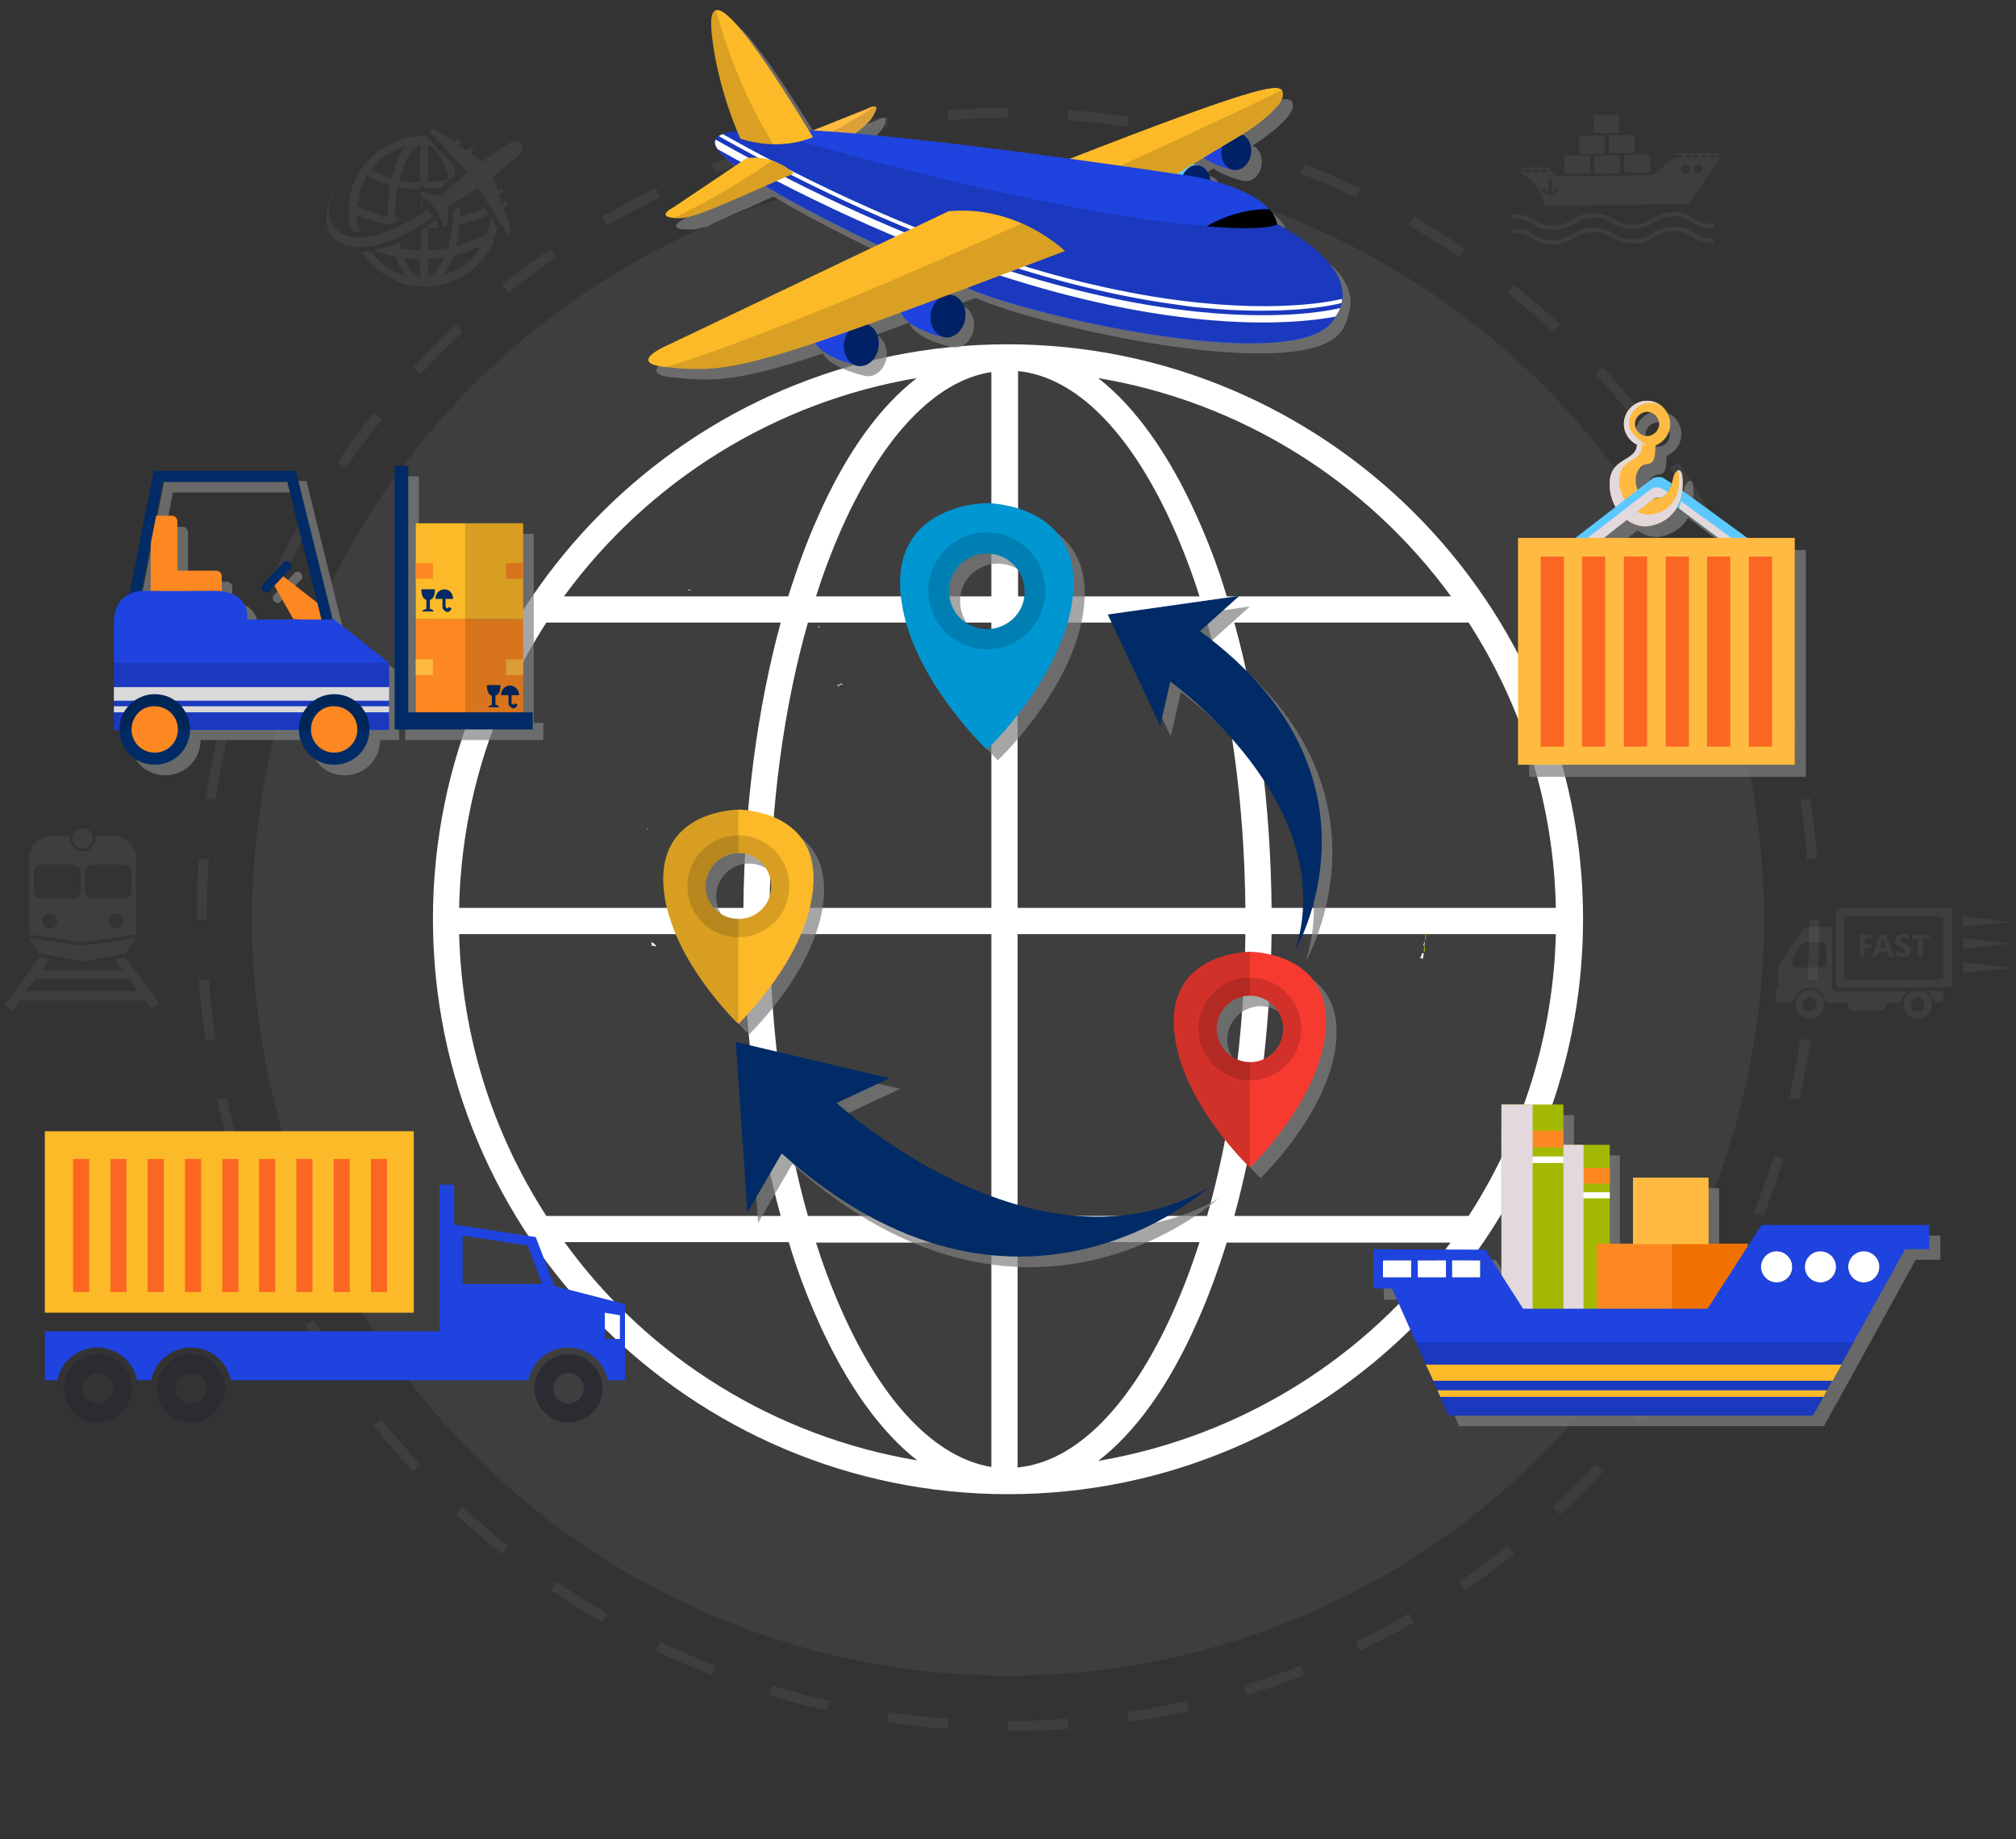 <?xml version="1.0" encoding="utf-8"?>
<!-- Generator: Adobe Illustrator 23.0.6, SVG Export Plug-In . SVG Version: 6.00 Build 0)  -->
<svg version="1.1" id="Layer_1" xmlns="http://www.w3.org/2000/svg" xmlns:xlink="http://www.w3.org/1999/xlink" x="0px" y="0px"
	 viewBox="0 0 400 364.8" style="enable-background:new 0 0 400 364.8;" xml:space="preserve">
<rect x="0" y="0" width="400" height="364.8" fill="#333333" stroke="none"/>
<style type="text/css">
	.st0{opacity:0.15;enable-background:new    ;}
	.st1{fill:none;stroke:#7F7F7F;stroke-width:2;stroke-miterlimit:10;stroke-dasharray:11.968,11.968;}
	.st2{opacity:0.15;fill:#7F7F7F;enable-background:new    ;}
	.st3{fill:#7F7F7F;}
	.st4{fill:#FFFFFF;}
	.st5{opacity:0.7;fill:#808080;}
	.st6{fill:#A3B901;}
	.st7{fill:#FD8821;}
	.st8{fill:#E3D8DB;}
	.st9{fill:#F07000;}
	.st10{fill:#FFBA42;}
	.st11{fill:#1E43DF;}
	.st12{opacity:0.15;}
	.st13{fill:#FDBA28;}
	.st14{fill:#5BC9FF;}
	.st15{fill:#FB6722;}
	.st16{fill:#002166;}
	.st17{opacity:0.14;}
	.st18{fill:#2B2C31;stroke:#2B2C31;stroke-width:0.521;stroke-linecap:round;stroke-linejoin:round;}
	.st19{opacity:0.7;}
	.st20{fill:#808080;}
	.st21{fill:#002B66;}
	.st22{fill:#0096D1;}
	.st23{fill:#F73A30;}
</style>
<g class="st0">
	<circle class="st1" cx="200" cy="182.4" r="160"/>
</g>
<circle class="st2" cx="200" cy="182.4" r="150"/>
<g>
	<g>
		<g id="train_2_" class="st0">
			<path class="st3" d="M14.4,166.3c0-1.1,0.9-2,2-2c1.1,0,2,0.9,2,2c0,1.1-0.9,2-2,2C15.3,168.3,14.4,167.4,14.4,166.3z"/>
			<path class="st3" d="M0.9,199.4l1.5,1.1l1.5-2h25l1.2,1.7l1.5-1.1l-6.7-9.1l-2.1,0.3l1.6,2.2H8.3l1.6-2.2l-2.1-0.3L0.9,199.4z
				 M5.2,196.6l1.7-2.4h18.8l1.7,2.4H5.2z"/>
			<path class="st3" d="M5.8,170.3v6.7v5v3.4l10.6,1.5l10.6-1.5V182v-5v-6.7c0-2.5-2-4.5-4.5-4.5h-3.6c0,0.2,0.1,0.3,0.1,0.5
				c0,1.4-1.2,2.6-2.6,2.6c-1.4,0-2.6-1.2-2.6-2.6c0-0.2,0-0.4,0.1-0.5h-3.6C7.8,165.8,5.8,167.8,5.8,170.3z M21.5,182.7
				c0-0.8,0.7-1.5,1.5-1.5c0.8,0,1.5,0.7,1.5,1.5c0,0.8-0.7,1.5-1.5,1.5C22.2,184.2,21.5,183.5,21.5,182.7z M16.8,173.1
				c0-0.9,0.7-1.6,1.6-1.6h6.1c0.9,0,1.6,0.7,1.6,1.6v3.6c0,0.9-0.7,1.6-1.6,1.6h-6.1c-0.9,0-1.6-0.7-1.6-1.6V173.1z M8.4,182.7
				c0-0.8,0.7-1.5,1.5-1.5c0.8,0,1.5,0.7,1.5,1.5c0,0.8-0.7,1.5-1.5,1.5C9,184.2,8.4,183.5,8.4,182.7z M6.7,173.1
				c0-0.9,0.7-1.6,1.6-1.6h6.1c0.9,0,1.6,0.7,1.6,1.6v3.6c0,0.9-0.7,1.6-1.6,1.6H8.3c-0.9,0-1.6-0.7-1.6-1.6V173.1z"/>
			<polygon class="st3" points="7.9,189.1 16.4,190.7 24.9,189.1 27,186.1 16.4,187.6 5.8,186.1 			"/>
		</g>
		<g class="st0">
			<path class="st3" d="M339.8,44.4c-1.9,0-2.8-0.5-3.7-1.1c-1-0.6-2.1-1.2-4.2-1.2c-2.1,0-3.1,0.7-4.2,1.3c-1,0.6-1.9,1.1-3.7,1.2
				c-1.9,0-2.8-0.5-3.7-1.1c-1-0.6-2.1-1.2-4.2-1.2c-2.1,0-3.1,0.7-4.2,1.3c-1,0.6-1.9,1.1-3.7,1.2c-1.9,0-2.8-0.5-3.7-1.1
				c-1-0.6-2.1-1.2-4.2-1.2l-0.2,0l0,0.8l0.2,0c1.9,0,2.8,0.5,3.7,1.1c1,0.6,2.1,1.2,4.2,1.2c2.1,0,3.1-0.7,4.2-1.3
				c1-0.6,1.9-1.1,3.7-1.2c1.9,0,2.8,0.5,3.7,1.1c1,0.6,2.1,1.2,4.2,1.2c2.1,0,3.1-0.7,4.2-1.3c1-0.6,1.9-1.1,3.7-1.2
				c1.9,0,2.8,0.5,3.7,1.1c1,0.6,2.1,1.2,4.2,1.2l0.2,0l0-0.8L339.8,44.4z"/>
			<path class="st3" d="M339.8,47.3c-1.9,0-2.8-0.5-3.7-1.1c-1-0.6-2.1-1.2-4.2-1.2c-2.1,0-3.1,0.7-4.2,1.3c-1,0.6-1.9,1.1-3.7,1.2
				c-1.9,0-2.8-0.5-3.7-1.1c-1-0.6-2.1-1.2-4.2-1.2c-2.1,0-3.1,0.7-4.2,1.3c-1,0.6-1.9,1.1-3.7,1.2c-1.9,0-2.8-0.5-3.7-1.1
				c-1-0.6-2.1-1.2-4.2-1.2l-0.2,0l0,0.8l0.2,0c1.9,0,2.8,0.5,3.7,1.1c1,0.6,2.1,1.2,4.2,1.2c2.1,0,3.1-0.7,4.2-1.3
				c1-0.6,1.9-1.1,3.7-1.2c1.9,0,2.8,0.5,3.7,1.1c1,0.6,2.1,1.2,4.2,1.2c2.1,0,3.1-0.7,4.2-1.3c1-0.6,1.9-1.1,3.7-1.2
				c1.9,0,2.8,0.5,3.7,1.1c1,0.6,2.1,1.2,4.2,1.2l0.2,0l0-0.8L339.8,47.3z"/>
			<g>
				<path class="st3" d="M315.5,34c0,0.2-0.1,0.4-0.3,0.4l-4.5,0c-0.2,0-0.3-0.2-0.3-0.4l0-2.8c0-0.2,0.1-0.4,0.3-0.4l4.5,0
					c0.2,0,0.3,0.2,0.3,0.4L315.5,34z"/>
				<path class="st3" d="M321.3,26c0,0.2-0.1,0.4-0.3,0.4l-4.5,0c-0.2,0-0.3-0.2-0.3-0.4l0-2.8c0-0.2,0.1-0.4,0.3-0.4l4.5,0
					c0.2,0,0.3,0.2,0.3,0.4L321.3,26z"/>
				<path class="st3" d="M321.4,34c0,0.2-0.1,0.4-0.3,0.4l-4.5,0c-0.2,0-0.3-0.2-0.3-0.4l0-2.8c0-0.2,0.1-0.4,0.3-0.4l4.5,0
					c0.2,0,0.3,0.2,0.3,0.4L321.4,34z"/>
				<path class="st3" d="M327.4,33.9c0,0.2-0.1,0.4-0.3,0.4l-4.5,0c-0.2,0-0.3-0.2-0.3-0.4l0-2.8c0-0.2,0.1-0.4,0.3-0.4l4.5,0
					c0.2,0,0.3,0.2,0.3,0.4L327.4,33.9z"/>
				<g>
					<path class="st3" d="M318.4,30.1c0,0.2-0.1,0.4-0.3,0.4l-4.5,0c-0.2,0-0.3-0.2-0.3-0.4l0-2.8c0-0.2,0.1-0.4,0.3-0.4l4.5,0
						c0.2,0,0.3,0.2,0.3,0.4L318.4,30.1z"/>
					<path class="st3" d="M324.3,30c0,0.2-0.1,0.4-0.3,0.4l-4.5,0c-0.2,0-0.3-0.2-0.3-0.4l0-2.8c0-0.2,0.1-0.4,0.3-0.4l4.5,0
						c0.2,0,0.3,0.2,0.3,0.4L324.3,30z"/>
				</g>
				<path class="st3" d="M340.9,31.3l0-0.5l0-0.4l-0.4,0l-1.2,0l-0.4,0l-1.2,0l-0.4,0l-1.2,0l-0.4,0l-1.2,0l-0.4,0l-1.2,0l-0.4,0
					l0,0.4l0,0.5c-0.2,0-0.3,0-0.4,0l-3.9,3.2c-0.2,0.2-0.6,0.3-0.9,0.3L309.6,35c-0.3,0-0.7-0.1-0.9-0.3l-0.3-0.3
					c-0.2-0.2-0.6-0.3-0.9-0.3h0l0-0.5l0-0.4l-0.4,0l-1.3,0l-0.4,0l-1.3,0l-0.4,0l-1.3,0l-0.4,0l0,0.4l0,0.5c-0.3,0-0.4,0.2-0.2,0.4
					c0,0,1.7,0.6,3,2.4c1.4,1.8,1.4,3.9,1.7,3.9l28-0.3c0.3,0,0.6-0.2,0.8-0.4l5.8-8.3c0.2-0.2,0.3-0.5,0.3-0.5
					C341.2,31.3,341.1,31.3,340.9,31.3z M303.6,34.1l-1.3,0l0-0.5l1.3,0L303.6,34.1z M305.4,34.1l-1.3,0l0-0.5l1.3,0L305.4,34.1z
					 M305.8,33.6l1.3,0l0,0.5l-1.3,0L305.8,33.6z M308.9,37.9c-0.2,0.5-0.7,0.9-1.3,0.9c-0.6,0-1.2-0.3-1.4-0.8l-0.3,0.1l0.3-0.8
					l0.8,0.4l-0.4,0.1c0.1,0.2,0.4,0.4,0.7,0.5l0-1.9c-0.1-0.1-0.2-0.2-0.2-0.4c0-0.3,0.2-0.5,0.5-0.5c0.2,0,0.5,0.2,0.5,0.4
					c0,0.2-0.1,0.3-0.2,0.4l0,1.9c0.3-0.1,0.6-0.3,0.6-0.5l-0.3-0.1l0.8-0.4l0.3,0.9L308.9,37.9z M340.5,30.8l0,0.5
					c-0.2,0-0.7,0-1.2,0l0-0.5L340.5,30.8z M338.8,30.8l0,0.5c-0.4,0-0.8,0-1.2,0l0-0.5L338.8,30.8z M337.1,30.8l0,0.5
					c-0.4,0-0.8,0-1.2,0l0-0.5L337.1,30.8z M335.5,30.8l0,0.5c-0.4,0-0.8,0-1.2,0l0-0.5L335.5,30.8z M332.5,30.8l1.2,0l0,0.5
					c-0.5,0-0.9,0-1.2,0L332.5,30.8z M334.4,34.4c-0.5,0-0.9-0.4-0.9-0.9c0-0.5,0.4-0.9,0.9-0.9c0.5,0,0.9,0.4,0.9,0.9
					C335.3,34,334.9,34.4,334.4,34.4z M336.9,34.4c-0.5,0-0.9-0.4-0.9-0.9c0-0.5,0.4-0.9,0.9-0.9c0.5,0,0.9,0.4,0.9,0.9
					C337.8,33.9,337.4,34.3,336.9,34.4z"/>
			</g>
		</g>
		<g class="st0">
			<path class="st3" d="M100.8,46.6l-1.9-3l-0.6-1l-3.5-5.4c-1.2,0.9-2.3,1.7-3.6,2.4c0,0,0,0,0,0c-0.5,0.3-1,0.6-1.5,1v0
				c-0.3,0.2-0.5,0.3-0.8,0.5c0,0.9,0,1.9-0.1,2.8c0,0.3,0,0.5-0.1,0.8l-0.6,0.4l-0.1-0.3l-0.3-0.7l-1.1-2.3c-0.3-0.4-0.6-0.9-1-1.3
				c-0.8-0.7-1.7-1.3-2.4-2l0.6-0.4c0.2,0,0.4,0,0.6,0.1c0,0,0.1,0,0.1,0c0.2,0,0.3,0.1,0.5,0.1c0.8,0.2,1.6,0.4,2.4,0.6
				c0.7-0.6,1.4-1.3,2.1-1.9c0,0,0,0,0,0c0.4-0.4,0.8-0.7,1.3-1.1c0,0,0,0,0,0c0.6-0.6,1.3-1.1,1.9-1.6c-0.8-1.1-1.8-2.1-2.7-3.1
				c-0.9-1-1.5-1.6-1.9-2.1h0c-0.4-0.5-0.8-0.9-1.4-1.5c-0.4-0.4-0.8-0.9-1.4-1.5l0.7-0.6c1.4,0.8,2.7,1.7,4.1,2.7l0,0l0,0h0
				l0.5-0.4c0.1-0.1,0.2-0.1,0.3-0.1c0.1,0,0.3,0.1,0.4,0.2c0.2,0.2,0.1,0.5-0.1,0.6l-0.3,0.2l1.6,1.1l0.3-0.2l0.3-0.2
				c0.1-0.1,0.2-0.1,0.3-0.1c0.1,0,0.3,0.1,0.4,0.2c0.2,0.2,0.1,0.5-0.1,0.6l-0.3,0.3c1.3,0.9,1,0.7,1.7,1.2c0,0,0.1,0.1,0.1,0.1
				c0.1,0.1,0.3,0.2,0.5,0.4c0.7-0.6,5.4-4,6.4-4.1c0,0,0.1,0,0.1,0c0.4,0,0.9,0.1,1.2,0.5c0.3,0.4,0.3,0.9,0.1,1.4
				c-0.2,0.6-0.9,1.1-1.3,1.5c-1.4,1.3-2.8,2.4-4.3,3.6c0.2,0.3,0,0,0.2,0.7c0.2,0.7,0.5,1.4,0.7,2.1l0.3-0.3
				c0.1-0.1,0.2-0.1,0.3-0.1c0.1,0,0.3,0.1,0.4,0.2c0.2,0.2,0.1,0.5-0.1,0.6L99,38.7l0.6,1.8l0.3-0.3c0.1-0.1,0.2-0.1,0.3-0.1
				c0.1,0,0.3,0.1,0.4,0.2c0.2,0.2,0.1,0.5-0.1,0.6l-0.6,0.4c0.5,1.5,1.1,3.1,1.5,4.6L100.8,46.6z"/>
			<path class="st3" d="M98,47.5l-0.1-0.1c0.4-0.7,0.6-1.4,0.8-2.2l-1.3-2c-0.1,1-0.3,2-0.7,3l-0.1,0.1c-1.7,1-3.6,1.7-5.5,2.3
				l-0.3,0.1l-0.3,0.1c0.6-2.9,0.4-1.4,0.7-4.3c0.6-0.1,1.3-0.3,1.9-0.5c1.3-0.4,2.5-0.8,3.7-1.3l0.2-0.1l-0.8-1.3
				c-1.1,0.5-2.3,0.8-3.5,1.2l-1.4,0.4l0,0c0-0.6,0-1.3,0-1.9c-0.5,0.3-0.9,0.6-1.4,0.9l0,0c0,1-0.1,2-0.1,3.1l0,0.5l-0.2,0.1
				c-0.1,0.8-0.1,0.7-0.4,2.4c-0.2,0.9-0.1,0.7-0.3,1.2l-0.5,0.1l-2.7,0.3l-0.7,0v-4.4l0.4,0c0.9-0.1,1.3-0.1,1.7-0.2l-0.6-1.3
				c-1,0.7-2,1.4-3,2.1v3.8c-1.3,0.1-2.6-0.1-3.9-0.3c-0.2-0.4-0.3-0.9-0.3-1.3c-0.5,0.2-1,0.4-1.5,0.6l0.1,0.3l0,0.1
				c-0.2-0.1-0.5-0.1-0.7-0.2c-1,0.4-2,0.6-3,0.8c1.4,0.6,2.8,1.1,4.3,1.3c0.4,1.1,0.1,0.4,0.8,1.9l1.1,1.7l0.2,0.2
				c-1.7-0.4-3.5-1.4-4.8-2.5c-0.7-0.5-1.3-1.2-1.8-1.8c-0.2-0.2-0.3-0.4-0.4-0.6c-0.6,0.1-1.2,0.1-1.8,0.2c1.9,2.9,4.7,5.1,8.1,6.2
				c0.9,0.3,1.9,0.4,2.9,0.6l1.5,0.1c5.7-0.2,10.2-2.9,13.1-7.8c0.3-0.4,0.4-0.9,0.6-1.4L98,47.5z M83.4,55.1
				c-1.3-0.5-2.1-1.7-2.8-2.9c-0.2-0.3-0.3-0.6-0.4-1l1.4,0.2l1.8,0V55.1z M88.2,51c-0.3,0.6-0.5,1.2-0.9,1.7
				c-0.2,0.3-0.4,0.6-0.6,0.9c-0.3,0.4-0.7,0.7-1,1l-0.8,0.4v-3.7l0.3,0C86.2,51.3,87.2,51.2,88.2,51z M95.5,48.8
				c-1.1,1.6-1.2,2.1-2.9,3.4c-0.7,0.5-1.4,1-2.1,1.4l-2.4,1l-0.3,0.1c1.1-1.1,1.6-2.6,2.1-4C91.9,50.3,93.7,49.6,95.5,48.8z"/>
			<path class="st3" d="M85.5,28l-0.9-1c-0.2,0-0.3,0-0.5,0c-0.4,0-0.3,0-0.5,0c-6.3,0.2-11.9,4.4-13.8,10.4
				c-0.9,2.9-0.8,5.5-0.1,8.4C70.2,46,70.7,46,71,46c0.1,0,0.3,0,0.4,0c-0.5-1.1-0.6-2.3-0.6-3.5c1.9,1.1,4.1,1.6,6.2,2.1
				c0,0,0,0,0,0c0.8-0.3,1.7-0.7,2.6-1.2c-0.4,0-0.7-0.1-1.1-0.1c-0.1-1.7-0.1-1.6,0-3.3c0-0.5,0.1-1.1,0.2-1.6
				c0.1-0.4,0.1-0.9,0.2-1.3l0.1,0c1,0.2,2.1,0.3,3.1,0.4l0.7,0l0.3-0.3l0.3-0.2l0.4,0c0.7,0.1,1.4,0.2,2.1,0.4
				c0.5-0.1,1.1-0.1,1.6-0.2c1-0.9,2-1.8,2.9-2.6c-0.2-0.9-0.3-1.1-0.6-2c-0.1-0.1-0.2-0.2-0.3-0.3c-0.2-0.2-0.3-0.4-0.5-0.5
				C87.2,29.9,86.8,29.5,85.5,28z M77.3,36.7l0.1,0c-0.2,1.2-0.1,0.5-0.3,2.1L77,41.7l0,1.4c-1.4-0.3-2.8-0.7-4.1-1.3
				c-0.7-0.3-1.3-0.7-2-1l0-0.2c0.6-2.7,0.3-2.5,1.5-5c0.1-0.3,0.4-0.5,0.5-0.8C74.2,35.7,75.8,36.2,77.3,36.7z M80.4,29.1
				c-1.2,1.6-0.6,0.6-1.7,3L78,34.3l-0.3,1.1c-1.5-0.4-2.7-0.9-4-1.8l0.1-0.2c0.6-0.6,1.2-1.3,1.8-1.8
				C76.9,30.6,78.8,29.4,80.4,29.1z M83.4,36.2l-1.2,0c-0.9,0-1.9-0.2-2.8-0.4l-0.1,0l0-0.2c0.5-2.1,1.5-5,3.3-6.4l0.5-0.3l0.3-0.1
				V36.2z M84.9,28.7c0.3,0.1,0.6,0.3,0.8,0.4c1.8,1.3,2.8,4.3,3.3,6.4l0,0.1l-1,0.2l-3.1,0.3V28.7z"/>
			<path class="st3" d="M83.8,40.5c0.1,0.1,0.2,0.2,0.3,0.2c-0.2,0.2-0.5,0.3-0.7,0.5v-1.1C83.5,40.3,83.7,40.4,83.8,40.5z"/>
			<path class="st3" d="M66.4,45.2c0.9,1.1,2.2,1.6,3.8,1.8c0.1,0,0.2,0,0.3,0c0.2,0,0.4,0,0.6,0c0.2,0,0.5,0,0.7,0
				c0.1,0,0.2,0,0.3,0c0.2,0,0.3,0,0.5,0c1.5-0.2,3.1-0.6,4.8-1.3c0.1,0,0.3-0.1,0.4-0.2c0.5-0.2,0.9-0.4,1.4-0.6
				c0.3-0.1,0.5-0.3,0.8-0.4c0.2-0.1,0.5-0.2,0.7-0.4c0.2-0.1,0.4-0.2,0.6-0.3c1.2-0.7,2.5-1.5,3.7-2.4c0.2,0.5,0.6,1,1,1.4
				c-0.3,0.3-0.7,0.5-1,0.8v0c-0.3,0.2-0.6,0.4-0.9,0.6c0,0-0.1,0.1-0.1,0.1c-0.5,0.3-1,0.7-1.5,1c0,0,0,0,0,0
				c-1.1,0.7-2.3,1.3-3.4,1.8c0,0,0,0,0,0c-0.2,0.1-0.4,0.2-0.7,0.3c-0.1,0-0.2,0.1-0.3,0.1c-0.2,0.1-0.3,0.1-0.5,0.2c0,0,0,0,0,0
				c-0.7,0.3-1.5,0.5-2.2,0.7c-0.2,0.1-0.4,0.1-0.6,0.2c-0.1,0-0.2,0-0.3,0.1c-0.2,0-0.4,0.1-0.7,0.1c-0.1,0-0.1,0-0.2,0
				c-0.2,0-0.4,0.1-0.6,0.1c-0.1,0-0.1,0-0.2,0c-0.2,0-0.5,0-0.7,0.1c-0.1,0-0.1,0-0.2,0c-0.2,0-0.5,0-0.7,0c-0.1,0-0.2,0-0.2,0
				c-2.2,0-3.9-0.7-5.1-2.1c-2-2.5-1.3-6.7,1.4-11.1C65.1,39.6,64.6,43.1,66.4,45.2z"/>
		</g>
		<g class="st0">
			<path class="st3" d="M382.8,196.5h2.1c0.4,0,0.7,0.3,0.7,0.7l0,0.9c0,0.4-0.3,0.7-0.7,0.7h-0.5c-0.4,0-0.8-0.3-0.9-0.7
				c-0.2-0.5-0.5-0.9-0.8-1.2C382.4,196.6,382.4,196.5,382.8,196.5z"/>
			<path class="st3" d="M380.5,196.5c-1.5,0-2.8,1.2-2.8,2.8c0,1.5,1.2,2.8,2.8,2.8c1.5,0,2.8-1.2,2.8-2.8
				C383.3,197.7,382.1,196.5,380.5,196.5z M380.5,200.7c-0.8,0-1.4-0.6-1.4-1.4c0-0.8,0.6-1.4,1.4-1.4c0.8,0,1.4,0.6,1.4,1.4
				C381.9,200,381.3,200.7,380.5,200.7z"/>
			<path class="st3" d="M359.1,202c1.5,0,2.8-1.2,2.8-2.8c0-1.5-1.2-2.8-2.8-2.8c-1.5,0-2.8,1.2-2.8,2.8
				C356.3,200.8,357.5,202,359.1,202z M359.1,200.7c-0.8,0-1.4-0.6-1.4-1.4c0-0.8,0.6-1.4,1.4-1.4c0.8,0,1.4,0.6,1.4,1.4
				C360.5,200,359.8,200.7,359.1,200.7z"/>
			<path class="st3" d="M363,183.8h-3.5c-0.4,0-1,0-1.2,0.2c-0.1,0.1-0.3,0.2-0.4,0.3c-1.5,1.7-3.8,5.5-4.7,7
				c-0.2,0.4-0.4,1-0.4,1.4v2.8c0,0.4-0.3,0.8-0.4,1c-0.1,0.1-0.1,0.3-0.1,0.5v1.1c0,0.4,0.2,0.8,0.5,0.8h2.2c0.4,0,0.8-0.3,0.9-0.7
				c0.4-1,1.2-1.8,2.3-2.1c0.3-0.1,0.5-0.1,0.8-0.1c1.5,0,2.8,0.9,3.2,2.4c0,0.1,0,0.2,0.1,0.3c0,0.1,0.4,0.3,0.8,0.3h3
				c0.4,0,0.7,0.3,0.7,0.7c0,0.4,0.3,0.7,0.7,0.7h5.9c0.4,0,0.7-0.3,0.7-0.7c0-0.4,0.3-0.7,0.7-0.7h1.6c0.4,0,0.8-0.3,0.9-0.7
				c0.2-0.5,0.5-0.9,0.8-1.2c0.3-0.3,0.3-0.4-0.1-0.4h-13.8c-0.4,0-0.7-0.3-0.7-0.7l0-11.2C363.8,184.1,363.4,183.8,363,183.8z
				 M362.4,187.7l0,3.5c0,0.4-0.3,0.7-0.7,0.7h-5.4c-0.4,0-0.7-0.3-0.7-0.7l0-0.1c0-0.4,0.2-1,0.4-1.4l1.3-2.2
				c0.2-0.3,0.7-0.6,1.1-0.6h3.3C362.1,187,362.4,187.3,362.4,187.7z"/>
			<path class="st3" d="M387.3,195.2l0-14.4c0-0.4-0.3-0.7-0.7-0.7H365c-0.4,0-0.7,0.3-0.7,0.7l0,14.4c0,0.4,0.3,0.7,0.7,0.7h21.6
				C386.9,196,387.3,195.6,387.3,195.2z M384.9,194.3h-18.3c-0.4,0-0.7-0.3-0.7-0.7l0-11.1c0-0.4,0.3-0.7,0.7-0.7h18.3
				c0.4,0,0.7,0.3,0.7,0.7v11.1C385.7,194,385.4,194.3,384.9,194.3z"/>
			<polygon class="st3" points="389.5,193 399.1,192 389.5,190.9 			"/>
			<polygon class="st3" points="389.5,188.2 399.1,187.2 389.5,186.1 			"/>
			<polygon class="st3" points="389.5,183.8 399.1,182.9 389.5,181.8 			"/>
			<polygon class="st3" points="370,188.1 371.4,188.1 371.4,187.3 370,187.3 370,186.2 371.5,186.2 371.5,185.4 369,185.4 
				369,189.8 369.9,189.8 			"/>
			<path class="st3" d="M372.5,189.8l0.3-1h1.6l0.3,1h1.1l-1.5-4.4H373l-1.6,4.4H372.5z M373.5,186.6c0-0.1,0.1-0.3,0.1-0.4h0
				c0,0.2,0,0.3,0.1,0.4l0.5,1.5H373L373.5,186.6z"/>
			<path class="st3" d="M377.3,189.9c0.2,0,0.5,0,0.7-0.1c0.2,0,0.4-0.1,0.6-0.2c0.2-0.1,0.3-0.2,0.4-0.4c0.1-0.2,0.1-0.4,0.1-0.6
				c0-0.2,0-0.3-0.1-0.5c-0.1-0.1-0.1-0.3-0.2-0.4c-0.1-0.1-0.2-0.2-0.4-0.3c-0.1-0.1-0.3-0.2-0.5-0.2c-0.1-0.1-0.2-0.1-0.3-0.2
				c-0.1,0-0.2-0.1-0.3-0.2c-0.1-0.1-0.1-0.1-0.2-0.2c0-0.1-0.1-0.1-0.1-0.2c0-0.1,0-0.1,0.1-0.2c0-0.1,0.1-0.1,0.1-0.1
				c0.1,0,0.1-0.1,0.2-0.1c0.1,0,0.2,0,0.3,0c0.1,0,0.2,0,0.3,0c0.1,0,0.2,0,0.3,0.1c0.1,0,0.2,0.1,0.3,0.1c0.1,0,0.2,0.1,0.2,0.1
				l0-0.9c-0.1-0.1-0.3-0.1-0.5-0.1c-0.2,0-0.4,0-0.6,0c-0.2,0-0.5,0-0.7,0.1c-0.2,0-0.4,0.1-0.5,0.2c-0.2,0.1-0.3,0.2-0.4,0.4
				c-0.1,0.2-0.1,0.4-0.1,0.6c0,0.3,0.1,0.5,0.2,0.7c0.2,0.2,0.4,0.4,0.8,0.5c0.1,0.1,0.3,0.1,0.4,0.2c0.1,0.1,0.2,0.1,0.3,0.2
				c0.1,0.1,0.1,0.1,0.2,0.2c0,0.1,0.1,0.1,0.1,0.2c0,0.1,0,0.1,0,0.2c0,0.1-0.1,0.1-0.1,0.1c-0.1,0-0.1,0.1-0.2,0.1
				c-0.1,0-0.2,0-0.3,0c-0.2,0-0.4,0-0.6-0.1c-0.2-0.1-0.4-0.2-0.6-0.3l0,1c0.2,0.1,0.3,0.1,0.6,0.2
				C376.8,189.9,377,189.9,377.3,189.9z"/>
			<polygon class="st3" points="381.5,189.8 381.6,186.2 382.8,186.2 382.8,185.4 379.4,185.4 379.4,186.2 380.6,186.2 380.6,189.8 
							"/>
		</g>
		<path id="Path_91" class="st4" d="M85.9,182.3c0,62.9,51.2,114.1,114.1,114.1s114.1-51.2,114.1-114.1s-51.3-114-114.2-114
			S85.9,119.5,85.9,182.3z M291.4,241.2h-46.5c4.6-16.7,7.1-35.9,7.4-55.9h56.4C308.2,205.2,302.2,224.5,291.4,241.2z M161.9,118.3
			c1.5-4.7,3.2-9.2,5.2-13.7c8.2-18.3,18.6-29.1,29.6-30.8v44.5H161.9z M196.7,123.5v56.6h-44c0.2-20.4,2.8-39.8,7.6-56.6H196.7z
			 M201.9,73.6c11.5,1.1,22.4,12,30.9,31c2,4.5,3.7,9,5.2,13.7h-36V73.6H201.9z M239.5,123.5c4.8,16.8,7.4,36.2,7.6,56.6h-45.2
			v-56.6C201.9,123.5,239.5,123.5,239.5,123.5z M244.9,123.5h46.5c10.9,16.9,16.9,36.5,17.3,56.6h-56.4
			C252.1,159.8,249.6,140.4,244.9,123.5L244.9,123.5z M239.5,241.2h-37.6v-55.9h45.2C246.9,205.4,244.2,224.6,239.5,241.2
			L239.5,241.2z M238,246.4c-1.5,4.7-3.2,9.2-5.2,13.7c-8.5,19-19.4,29.9-30.9,31v-44.7H238z M196.7,291
			c-11-1.8-21.5-12.6-29.6-30.8c-2-4.5-3.7-9-5.2-13.7h34.8V291z M160.3,241.2c-4.7-16.6-7.3-35.8-7.6-55.9h44v55.9H160.3z
			 M154.9,241.2h-46.5c-10.8-16.7-16.8-36-17.3-55.9h56.4C147.8,205.3,150.3,224.5,154.9,241.2L154.9,241.2z M91.1,180.1
			c0.4-20.1,6.4-39.7,17.3-56.6h46.5c-4.6,16.9-7.2,36.3-7.4,56.6H91.1z M181.9,75c-7.4,5.7-14.1,15-19.6,27.5
			c-2.3,5.1-4.2,10.4-5.9,15.8h-44.5C128.7,95.3,153.9,79.7,181.9,75z M287.9,118.3h-44.5c-1.6-5.4-3.6-10.7-5.9-15.8
			C231.9,90,225.2,80.7,217.9,75C246,79.7,271.1,95.3,287.9,118.3L287.9,118.3z M217.9,289.8c7.4-5.7,14.1-15,19.6-27.5
			c2.3-5.1,4.2-10.4,5.9-15.8h44.4C271.1,269.5,246,285,217.9,289.8z M112,246.4h44.5c1.6,5.4,3.6,10.7,5.9,15.8
			c5.6,12.5,12.3,21.8,19.6,27.5C153.9,285,128.7,269.5,112,246.4z"/>
		<polygon class="st5" points="351.6,245.1 348.8,249.4 348.8,248.9 341.1,248.9 341.1,235.7 326.1,235.7 326.1,248.9 321.4,248.9 
			321.4,239.8 321.4,238.6 321.4,236.9 321.4,233.8 321.4,229.2 316.3,229.2 312.3,229.2 312.3,226.5 312.3,221.2 306.1,221.2 
			300,221.2 300,226.5 300,229.7 300,231.6 300,232.9 300,254.9 296.8,250 274.6,249.9 274.6,257.8 278.3,257.8 283,268.4 
			283,268.4 285,272.8 285,272.8 286.5,276 286.5,276 289.5,282.9 361.9,282.9 363.9,279.2 363.9,279.2 364.7,277.9 364.7,277.9 
			365.7,276 365.7,276 367.5,272.8 367.5,272.8 369.9,268.4 369.9,268.4 380.1,249.9 385,249.9 385,245.1 		"/>
		<g>
			<g>
				<g>
					<g>
						<rect x="309" y="227.1" class="st6" width="10.4" height="35"/>
					</g>
					<g>
						<rect x="309" y="231.7" class="st7" width="10.4" height="3.1"/>
					</g>
					<g>
						<rect x="309" y="236.5" class="st4" width="10.4" height="1.2"/>
					</g>
				</g>
				<g>
					<rect x="309" y="227.1" class="st8" width="5.2" height="37.4"/>
				</g>
			</g>
			<g>
				<g>
					<g>
						<rect x="297.9" y="219.1" class="st6" width="12.3" height="41.7"/>
					</g>
					<g>
						<rect x="297.9" y="224.3" class="st7" width="12.3" height="3.3"/>
					</g>
					<g>
						<rect x="297.9" y="229.4" class="st4" width="12.3" height="1.3"/>
					</g>
				</g>
				<g>
					<rect x="297.9" y="219.1" class="st8" width="6.2" height="43.2"/>
				</g>
			</g>
			<g>
				<rect x="316.8" y="246.7" class="st7" width="15" height="13.2"/>
			</g>
			<g>
				<rect x="331.8" y="246.7" class="st9" width="15" height="13.2"/>
			</g>
			<g>
				<rect x="324" y="233.6" class="st10" width="15" height="13.2"/>
			</g>
			<g>
				<g>
					<g>
						<rect x="288.1" y="250" class="st4" width="5.6" height="3.4"/>
					</g>
					<g>
						<rect x="274.4" y="250" class="st4" width="5.6" height="3.4"/>
					</g>
					<g>
						<rect x="281.3" y="250" class="st4" width="5.6" height="3.4"/>
					</g>
					<g>
						<path class="st4" d="M369.8,254.4c1.7,0,3.1-1.4,3.1-3.1c0-1.7-1.4-3.1-3.1-3.1c-1.7,0-3.1,1.4-3.1,3.1
							C366.7,253,368.1,254.4,369.8,254.4z"/>
					</g>
					<g>
						<path class="st4" d="M352.5,254.4c1.7,0,3.1-1.4,3.1-3.1c0-1.7-1.4-3.1-3.1-3.1c-1.7,0-3.1,1.4-3.1,3.1
							C349.4,253,350.8,254.4,352.5,254.4z"/>
					</g>
					<g>
						<path class="st4" d="M361.2,254.4c1.7,0,3.1-1.4,3.1-3.1c0-1.7-1.4-3.1-3.1-3.1c-1.7,0-3.1,1.4-3.1,3.1
							C358,253,359.4,254.4,361.2,254.4z"/>
					</g>
				</g>
				<g>
					<path class="st11" d="M349.5,243l-10.7,16.6h-36.6l-7.5-11.7l-22.2-0.1v7.8h3.7l11.2,25.2h72.3l18.3-33h4.8V243H349.5z
						 M280,253.4h-5.6V250h5.6V253.4z M286.9,253.4h-5.6V250h5.6V253.4z M293.7,253.4h-5.6V250h5.6V253.4z M352.5,254.4
						c-1.7,0-3.1-1.4-3.1-3.1c0-1.7,1.4-3.1,3.1-3.1c1.7,0,3.1,1.4,3.1,3.1C355.7,253,354.3,254.4,352.5,254.4z M361.2,254.4
						c-1.7,0-3.1-1.4-3.1-3.1c0-1.7,1.4-3.1,3.1-3.1c1.7,0,3.1,1.4,3.1,3.1C364.3,253,362.9,254.4,361.2,254.4z M369.8,254.4
						c-1.7,0-3.1-1.4-3.1-3.1c0-1.7,1.4-3.1,3.1-3.1c1.7,0,3.1,1.4,3.1,3.1C372.9,253,371.5,254.4,369.8,254.4z"/>
				</g>
				<g class="st12">
					<polygon points="280.9,266.3 287.4,280.8 359.8,280.8 367.8,266.3 					"/>
				</g>
				<g>
					<polygon class="st13" points="365.4,270.7 282.9,270.7 284.4,273.9 363.6,273.9 					"/>
				</g>
				<g>
					<polygon class="st13" points="362.5,275.8 285.2,275.8 285.8,277.1 361.8,277.1 					"/>
				</g>
			</g>
		</g>
		<path class="st5" d="M348.8,108.8l-12.9-9.4c0,0,0,0.1,0,0.1c0-0.1,0-0.1,0-0.2c0-0.4,0-0.7,0.1-1c0-0.1,0-0.2,0-0.3
			c0-0.2,0-0.4,0-0.5c0-0.1,0-0.2,0-0.3c0-0.1,0-0.3,0-0.4c0-0.1,0-0.2,0-0.2c0-0.1,0-0.2-0.1-0.3c0-0.1,0-0.1,0-0.2
			c0-0.1-0.1-0.2-0.1-0.3c0,0,0-0.1,0-0.1c-0.2-0.3-0.4-0.4-0.6-0.3h0v0c-0.4,0.1-0.8,0.8-1,1.4c-0.2,0.9-0.4,1.6-0.7,2.2
			c0.1-0.3,0.3-0.6,0.4-1l-1.7-1.1c-0.6-0.3-1.5-0.2-2.1,0.1l-3,2.3l0,0c-0.9-2-0.3-5,2.2-5.2c1.3-0.1,1.3-1.9,1.4-3.7
			c1.7-0.7,2.9-2.3,2.9-4.3c0-1.2-0.5-2.3-1.2-3.1c0,0,0,0,0,0c0,0,0,0,0,0c-0.2-0.2-0.3-0.3-0.5-0.5c-0.1,0-0.1-0.1-0.2-0.1
			c-0.2-0.1-0.4-0.2-0.6-0.3c-0.1,0-0.1-0.1-0.2-0.1c-0.2-0.1-0.4-0.2-0.7-0.2c-0.1,0-0.2-0.1-0.2-0.1c-0.3-0.1-0.6-0.1-1-0.1
			c-2.5,0-4.6,2.1-4.6,4.6c0,0.3,0,0.6,0.1,0.8c0,0.1,0,0.2,0.1,0.2c0,0.2,0.1,0.4,0.2,0.6c0,0.1,0,0.1,0.1,0.2
			c0.1,0.2,0.2,0.5,0.4,0.7c0,0.1,0.1,0.1,0.1,0.2c0.1,0.2,0.2,0.3,0.4,0.4c0.1,0.1,0.1,0.1,0.2,0.2c0.1,0.1,0.3,0.3,0.4,0.4
			c0.1,0.1,0.1,0.1,0.2,0.2c0.2,0.1,0.3,0.2,0.5,0.3c0,0.2,0,0.3-0.1,0.5c0,0,0,0.1,0,0.1c0,0.1-0.1,0.2-0.1,0.4c0,0,0,0.1-0.1,0.1
			c-0.1,0.1-0.1,0.2-0.2,0.3c0,0-0.1,0.1-0.1,0.1c-0.1,0.1-0.2,0.2-0.2,0.3c0,0-0.1,0.1-0.1,0.1c-0.1,0.1-0.2,0.2-0.3,0.2
			c0,0-0.1,0.1-0.1,0.1c-0.1,0.1-0.2,0.2-0.4,0.3c0,0,0,0-0.1,0c-0.4,0.2-0.7,0.5-1.1,0.7c0,0-0.1,0-0.1,0.1
			c-0.1,0.1-0.2,0.2-0.4,0.3c-0.1,0-0.1,0.1-0.2,0.1c-0.1,0.1-0.2,0.2-0.3,0.2c-0.1,0.1-0.1,0.1-0.2,0.2c-0.1,0.1-0.2,0.2-0.3,0.3
			c-0.1,0.1-0.1,0.1-0.2,0.2c-0.1,0.1-0.2,0.2-0.2,0.3c-0.1,0.1-0.1,0.1-0.1,0.2c-0.1,0.1-0.1,0.2-0.2,0.4c0,0.1-0.1,0.2-0.1,0.3
			c-0.1,0.1-0.1,0.3-0.1,0.5c0,0.1-0.1,0.2-0.1,0.3c-0.1,0.3-0.1,0.5-0.1,0.9c-0.1,1.9,0.3,3.7,1.2,5.1l0,0l-8,6.1h-11.4v45h54.9
			v-45H348.8z M332.4,100.3c0.2-0.1,0.3-0.3,0.5-0.4c-0.2,0.2-0.4,0.4-0.6,0.5C332.3,100.4,332.3,100.4,332.4,100.3
			C332.3,100.4,332.4,100.3,332.4,100.3z M332.3,100.4c-0.4,0.3-0.9,0.5-1.4,0.6c0.2-0.1,0.5-0.1,0.7-0.2
			C331.8,100.7,332,100.6,332.3,100.4z M330.9,101c-0.2,0.1-0.5,0.1-0.8,0.1C330.4,101.1,330.6,101.1,330.9,101z M324.9,105.2
			L324.9,105.2c1.1,0.8,2.4,1.3,3.7,1.3c1.8,0,5.1-1.1,6.6-4.3c-0.1,0.2-0.2,0.4-0.3,0.5l8.1,6.1h-22.8L324.9,105.2z M335.3,102
			c0.1-0.1,0.1-0.3,0.2-0.5C335.4,101.7,335.4,101.9,335.3,102z M332.9,99.8C332.9,99.8,332.9,99.8,332.9,99.8
			C332.9,99.8,332.9,99.8,332.9,99.8L332.9,99.8c0.2-0.2,0.3-0.5,0.4-0.7C333.2,99.4,333.1,99.6,332.9,99.8z M328.9,88.6
			c-1.3,0-2.4-1.1-2.4-2.4c0-1.3,1.1-2.4,2.4-2.4c1.3,0,2.4,1.1,2.4,2.4C331.3,87.5,330.3,88.6,328.9,88.6z"/>
		<g>
			<g>
				<g>
					<path class="st10" d="M322.2,84.1c0,2.5,2.1,4.6,4.6,4.6c2.5,0,4.6-2.1,4.6-4.6c0-2.5-2.1-4.6-4.6-4.6
						C324.3,79.5,322.2,81.5,322.2,84.1z M324.4,84.1c0-1.3,1.1-2.4,2.4-2.4c1.3,0,2.4,1.1,2.4,2.4c0,1.3-1.1,2.4-2.4,2.4
						C325.5,86.5,324.4,85.4,324.4,84.1z"/>
				</g>
				<g>
					<path class="st10" d="M319.4,95.5c0.3-5.1,5.9-3.8,5.4-8c0-0.1,0.9-0.1,0.9-0.2h2.8c-0.1,2.1,0.1,4.5-1.4,4.7
						c-3.7,0.3-3.3,6.9,0.5,7c2.3,0,3.8-1.1,4.4-4.3c0.3-1.5,2.3-3.1,1.8,2.5c-0.5,5.5-5.1,7.2-7.4,7.2
						C322.8,104.4,319.1,100.6,319.4,95.5z"/>
				</g>
				<g>
					<g>
						<path class="st8" d="M319.4,95.5c0.3-4.8,5.2-3.9,5.4-7.3c-1.5-0.7-2.6-2.3-2.6-4.1c0-2.5,2.1-4.6,4.6-4.6
							c1.3,0,2.6,0.6,3.4,1.5c-0.7-0.7-1.7-1.1-2.8-1.1c-2.3,0-4.2,1.9-4.2,4.2c0,2.1,3.3,4.1,3.3,4.1c0,0-0.8,0.1-0.8,0.1
							c0.4,3.4-4.1,2.4-4.4,6.5c-0.3,4.1,2.8,7.3,5.8,7.3c1.9,0,5.7-1.4,6-5.9c0.1-1.6,0-2.5-0.2-2.9c0.6-0.2,1.1,0.7,0.9,3.9
							c-0.5,5.5-5.1,7.2-7.4,7.2C322.8,104.4,319.1,100.6,319.4,95.5z"/>
					</g>
				</g>
				<g>
					<g>
						<path class="st14" d="M350.8,109.7c0.6,0.3,0.8,1,0.5,1.6l-0.5,1.1c-0.3,0.6-1,0.8-1.6,0.5l-16.4-12.3c0.5-0.9,0.9-2,1-3.3
							L350.8,109.7z"/>
					</g>
					<g>
						<path class="st14" d="M308.7,109.7l11.8-9.1l4.4-3.4l3-2.3c0.6-0.3,1.5-0.4,2.1-0.1l1.7,1.1c-0.5,1.5-1.2,2.4-2.2,2.8
							c-0.5,0-1,0-1.4,0.2L328,99l-5.2,4.1l-12.3,9.7c-0.6,0.3-1.3,0.1-1.6-0.4l-0.6-1C308,110.8,308.2,110,308.7,109.7z"/>
					</g>
				</g>
				<g>
					<g>
						<path class="st8" d="M350.5,111.8l-17-12.4c-0.1,0.6-0.2,1.1-0.3,1.5l16.1,12c0.6,0.3,1.3,0,1.6-0.5l0.1-0.2
							C350.8,112,350.7,111.9,350.5,111.8z"/>
					</g>
					<g>
						<path class="st6" d="M328.1,98.9L328.1,98.9c0.4,0,0.9-0.1,1.4-0.2C329,98.7,328.5,98.7,328.1,98.9z"/>
					</g>
					<g>
						<path class="st8" d="M327.6,97l-3,2.3l-4.4,3.4l-11.7,9l0.4,0.7c0.3,0.6,1.1,0.8,1.6,0.4l12.3-9.7L328,99l0.1-0.1
							c0.4-0.2,0.9-0.3,1.4-0.2c0.5-0.2,1-0.6,1.4-1.1l-1.2-0.7C329.1,96.6,328.2,96.6,327.6,97z"/>
					</g>
				</g>
			</g>
			<g>
				<g>
					<rect x="301.2" y="106.7" class="st10" width="54.9" height="45"/>
				</g>
				<g>
					<g>
						<rect x="347" y="110.4" class="st15" width="4.6" height="37.7"/>
					</g>
					<g>
						<rect x="338.7" y="110.4" class="st15" width="4.6" height="37.7"/>
					</g>
					<g>
						<rect x="330.5" y="110.4" class="st15" width="4.6" height="37.7"/>
					</g>
					<g>
						<rect x="322.2" y="110.4" class="st15" width="4.6" height="37.7"/>
					</g>
					<g>
						<rect x="313.9" y="110.4" class="st15" width="4.6" height="37.7"/>
					</g>
					<g>
						<rect x="305.7" y="110.4" class="st15" width="4.6" height="37.7"/>
					</g>
				</g>
			</g>
		</g>
		<path class="st5" d="M255.5,46.6c0-0.2-0.1-0.5-0.2-0.7c0-0.1-0.1-0.2-0.1-0.3c-0.1-0.1-0.1-0.3-0.2-0.4c0-0.1-0.1-0.2-0.1-0.3
			c-0.1-0.1-0.2-0.3-0.2-0.4c-0.1-0.1-0.1-0.2-0.2-0.2c-0.1-0.2-0.2-0.3-0.4-0.5c0,0-0.1-0.1-0.1-0.1c0,0,0,0,0,0
			c-2.7-3-8.1-4.9-11.7-5.8c-0.1-1.5-1-2.8-2.4-3c-0.4-0.1-0.8-0.2-1.2-0.2c0.6-0.4,1.3-0.8,2.1-1.3c2.2,1.7,6,2.5,6,2.5
			c1.6,0.3,3.2-1.1,3.5-3.1c0.3-1.8-0.5-3.4-1.8-3.9c4.3-2.7,8-6.1,8-7.7c0.1-2.6-0.3-3.7-42.1,12.5c-18.5-2.5-32.4-4.1-42.8-5
			c1.8-1.3,2.7-2.1,3.3-2.9c0,0,0,0,0,0c0.2-0.2,0.3-0.4,0.4-0.6c0,0,0,0,0-0.1c0.1-0.1,0.1-0.2,0.2-0.3c0.1-0.2,0.2-0.4,0.2-0.6
			c0,0,0-0.1,0-0.1c0-0.2,0.1-0.3,0.1-0.4c0,0,0,0,0,0c0-0.1,0-0.2-0.1-0.2c0,0,0,0,0,0c-0.4-0.4-1.8,0.4-1.8,0.4L163.4,28
			c-0.3,0-0.5,0-0.8,0C146.8,2.2,143.5,1.8,143.3,6.2c0,0,0,0,0,0c0,0.2,0,0.5,0,0.7c0,0,0,0,0,0c0,0.2,0,0.5,0,0.7
			c0,0.1,0,0.1,0,0.2c0,0.2,0,0.5,0.1,0.7c0.8,8.5,3.7,16.2,5,19.5c-0.1,0-0.2,0-0.4,0.1c0,0,0,0,0,0c-0.3,0-0.5,0.1-0.8,0.1
			c0,0,0,0,0,0c-0.7,0.1-1.2,0.3-1.7,0.5c0,0,0,0,0,0c0,0,0,0,0,0c-0.1,0.1-0.2,0.1-0.4,0.2c0,0,0,0,0,0c-0.1,0.1-0.2,0.1-0.3,0.2
			c0,0,0,0,0,0l0,0c-0.4,0.2-0.6,0.5-0.7,0.8c0,0,0,0,0,0c0,0.1,0,0.2-0.1,0.3c0,0,0,0,0,0c0,0,0,0,0,0c0,0,0,0,0,0
			c0,0.1,0,0.2,0,0.3c0,0,0,0,0,0c0,0.1,0,0.2,0.1,0.3c0,0,0,0,0,0c0,0.1,0.1,0.2,0.1,0.3l0,0c0.1,0.2,0.2,0.4,0.4,0.6c0,0,0,0,0,0
			l0,0c0.5,0.7,1.3,1.4,2.2,2.2c0,0,0,0,0,0c0.1,0.1,0.3,0.2,0.4,0.4c0,0,0,0,0,0c0.1,0.1,0.3,0.2,0.5,0.4c0,0,0,0,0,0
			c0.1,0.1,0.3,0.2,0.4,0.3l-12.5,8.5c0,0-3.2,1.6-0.1,2c0.1,0,0.1,0,0.2,0l0,0c0,0,0,0,0,0c0.1,0,0.1,0,0.2,0c0,0,0.1,0,0.1,0
			c0.1,0,0.1,0,0.2,0c0,0,0.1,0,0.1,0c0.1,0,0.1,0,0.2,0c0,0,0.1,0,0.1,0c0.1,0,0.1,0,0.2,0c0,0,0.1,0,0.1,0c0.1,0,0.1,0,0.2,0
			c0,0,0.1,0,0.1,0c0.1,0,0.1,0,0.2,0c0,0,0.1,0,0.1,0c0.1,0,0.1,0,0.2,0c0,0,0.1,0,0.1,0c0.1,0,0.2,0,0.2,0c0,0,0.1,0,0.1,0
			c0.1,0,0.2,0,0.2-0.1c0,0,0.1,0,0.1,0c0.1,0,0.2,0,0.3-0.1c0,0,0.1,0,0.1,0c0.1,0,0.2-0.1,0.3-0.1c0,0,0.1,0,0.1,0
			c0.1,0,0.2-0.1,0.3-0.1c0,0,0.1,0,0.1,0c0.1,0,0.2-0.1,0.4-0.1c0,0,0.1,0,0.1,0c0.1,0,0.3-0.1,0.4-0.1c0,0,0.1,0,0.1-0.1
			c0.1,0,0.3-0.1,0.4-0.2c0,0,0.1,0,0.1-0.1c0.2-0.1,0.3-0.1,0.5-0.2c0,0,0.1,0,0.1-0.1c0.2-0.1,0.3-0.1,0.5-0.2
			c0.1,0,0.1,0,0.2-0.1c0.2-0.1,0.3-0.1,0.5-0.2c0.1,0,0.1,0,0.2-0.1c0.2-0.1,0.4-0.2,0.6-0.2c0,0,0.1,0,0.1-0.1
			c0.2-0.1,0.4-0.2,0.7-0.3c0,0,0.1,0,0.1-0.1c0.2-0.1,0.5-0.2,0.7-0.3c0.1,0,0.1,0,0.2-0.1c0.2-0.1,0.5-0.2,0.7-0.3
			c0.1,0,0.2-0.1,0.2-0.1c0.2-0.1,0.5-0.2,0.7-0.3c0.1,0,0.2-0.1,0.2-0.1c0.3-0.1,0.5-0.2,0.8-0.3c0.1,0,0.2-0.1,0.3-0.1
			c0.3-0.1,0.5-0.2,0.8-0.4c0.1-0.1,0.3-0.1,0.4-0.2c0.3-0.1,0.5-0.2,0.8-0.3c0.1,0,0.2-0.1,0.3-0.2c0.3-0.1,0.6-0.3,0.9-0.4
			c0.2-0.1,0.3-0.1,0.5-0.2c0.5-0.2,0.9-0.4,1.4-0.6c6.2,3.8,14.4,7.9,22.2,11.7l-41.7,19.9c0,0-8.2,3.5-0.4,4.3
			c8.2,0.8,13,0.8,29.7-4.8c1.6,3.1,8.5,4.5,8.5,4.5c1.9,0.3,3.7-1.3,4.1-3.6c0.3-2-0.6-3.9-2.1-4.6c2-0.7,4.2-1.5,6.6-2.4
			c1.2,3.4,8.7,4.9,8.7,4.9c1.9,0.3,3.7-1.3,4.1-3.6c0.4-2.3-0.8-4.4-2.7-4.8c-0.2,0-0.3-0.1-0.5-0.1c1.2-0.4,2.4-0.9,3.6-1.3
			c12.4,5.6,63.6,17.1,72.2,7c0.4-0.4,0.7-0.8,0.9-1.3c0,0,0,0,0,0c0,0,0-0.1,0-0.1c0.2-0.3,0.3-0.5,0.4-0.8c0,0,0-0.1,0-0.1
			c0.1-0.3,0.2-0.5,0.3-0.8c0,0,0,0,0,0l0,0c0.1-0.4,0.2-0.7,0.3-1.1l0,0c0-0.2,0.1-0.3,0.1-0.5l0,0
			C269.7,53.3,255.5,46.6,255.5,46.6z"/>
		<g>
			<g>
				<g>
					<path class="st11" d="M187.4,66.9c0,0-9.9-2.1-8.7-6.6c0.8-3,4.5-3,10.1-1.8L187.4,66.9z"/>
				</g>
				<g>
					<path class="st16" d="M184.7,62.1c-0.4,2.3,0.8,4.4,2.7,4.8c1.9,0.3,3.7-1.3,4.1-3.6c0.4-2.3-0.8-4.4-2.7-4.8
						C187,58.2,185.1,59.8,184.7,62.1z"/>
				</g>
			</g>
			<g>
				<g>
					<path class="st11" d="M170.2,72.5c0,0-9.9-2.1-8.7-6.6c0.8-3,4.5-3,10.1-1.8L170.2,72.5z"/>
				</g>
				<g>
					<path class="st16" d="M167.5,67.8c-0.4,2.3,0.8,4.4,2.7,4.8c1.9,0.3,3.7-1.3,4.1-3.6c0.4-2.3-0.8-4.4-2.7-4.8
						C169.7,63.8,167.9,65.4,167.5,67.8z"/>
				</g>
			</g>
			<g>
				<g>
					<path class="st11" d="M244.7,33.7c0,0-8.5-1.8-7.5-5.7c0.7-2.6,3.9-2.6,8.7-1.5L244.7,33.7z"/>
				</g>
				<g>
					<path class="st16" d="M242.4,29.6c-0.3,2,0.7,3.8,2.3,4.1c1.6,0.3,3.2-1.1,3.5-3.1c0.3-2-0.7-3.8-2.3-4.1
						C244.3,26.2,242.8,27.6,242.4,29.6z"/>
				</g>
			</g>
			<g>
				<g>
					<path class="st14" d="M236.7,40c0,0-8.5-1.8-7.5-5.7c0.7-2.6,3.9-2.6,8.7-1.5L236.7,40z"/>
				</g>
				<g>
					<path class="st16" d="M234.3,35.9c-0.3,2,0.7,3.8,2.3,4.1c1.6,0.3,3.2-1.1,3.5-3.1c0.3-2-0.7-3.8-2.3-4.1
						C236.3,32.5,234.7,33.9,234.3,35.9z"/>
				</g>
			</g>
			<g>
				<path class="st10" d="M154.6,36.1c0,0-0.9-4.9,2.6-8.6l14.8-5.9c0,0,2.9-1.6,1.5,0.9C172.2,25.1,170.2,26.3,154.6,36.1z"/>
			</g>
			<g>
				<path class="st10" d="M233.5,34.5c0,0,5.8-3.6,11.9-7.2c4.8-2.8,9.1-6.6,9.1-8.3c0.1-2.6-0.4-3.8-44,13.2L233.5,34.5z"/>
			</g>
			<g>
				<path class="st13" d="M233.5,34.5c0,0,5.8-3.6,11.9-7.2c4.8-2.8,9.1-6.6,9.1-8.3c0.1-2.6-0.4-3.8-44,13.2L233.5,34.5z"/>
			</g>
			<g class="st17">
				<path d="M165.4,26c0,0,4.8-2.6,8.2-4.9c0.3,0.1,0.5,0.4-0.1,1.4c-1,1.8-2.3,3-9.1,7.3C163.6,29.3,163.6,28.1,165.4,26z"/>
			</g>
			<g class="st17">
				<path d="M221.4,33.3c2.6-1.2,23.8-10.9,32.9-15.4c0.2,0.3,0.2,0.7,0.2,1.1c0,1.7-4.3,5.5-9.1,8.3c-6.1,3.6-11.9,7.2-11.9,7.2
					L221.4,33.3z"/>
			</g>
			<g>
				<path class="st11" d="M236.8,35c0,0,15.3,2.5,16.6,9.5c0,0,19.5,9.3,10.7,19.6c-8.8,10.3-61.7-1.8-72.9-7.3
					c-11.1-5.5-32.6-15-43.1-22.3C137.7,27.1,126.4,18.6,236.8,35z"/>
			</g>
			<g>
				<path d="M253.4,44.5c0,0-1.6,1.4-14,0.4c0,0,5.7-3.6,12.5-3.4C252.7,42.4,253.2,43.4,253.4,44.5z"/>
			</g>
			<g class="st12">
				<path d="M150.1,25.6c87.5,25.1,103.4,18.8,103.4,18.8s19.5,9.3,10.7,19.6c-8.8,10.3-61.7-1.8-72.9-7.3
					c-11.1-5.5-32.6-15-43.1-22.3C142.5,30.4,136.5,26.1,150.1,25.6z"/>
			</g>
			<g>
				<path class="st13" d="M161.3,27.2c0,0-6.2,3-14.4,0.3c0,0-4.6-9.9-5.7-21C140.6,0.1,142.3-4.1,161.3,27.2z"/>
			</g>
			<g>
				<path class="st4" d="M265.9,61.1L265.9,61.1c-0.2,0.6-0.5,1.1-0.9,1.7c-3.2,0.6-12.3,2-27.1,0.5c-20.9-2.1-53.1-9.9-95.5-33.7
					c-0.5-0.7-0.7-1.4-0.4-1.9C221.9,72.9,265.5,61.2,265.9,61.1z"/>
			</g>
			<g>
				<path class="st4" d="M266.2,59.3l0.1,0.3c0,0.2-0.1,0.3-0.1,0.5c-1.4,0.4-11.1,2.6-28.2,0.9c-1.3-0.1-2.6-0.3-4-0.5
					C215,58,183.8,50.2,142.6,27c0.2-0.1,0.5-0.3,0.8-0.4C222.6,71,265.8,59.4,266.2,59.3z"/>
			</g>
			<g>
				<path class="st13" d="M157.5,34.4c0,0-3.9-3.9-9.4-3l-14.6,9.8c0,0-3.2,1.6-0.1,2C136.5,43.7,138.9,42.6,157.5,34.4z"/>
			</g>
			<g>
				<path class="st13" d="M211.3,49.8c0,0-9.3-9.2-23.1-7.9l-55.8,26.6c0,0-8.2,3.5-0.4,4.3C145.4,74.2,149.7,73.1,211.3,49.8z"/>
			</g>
			<g class="st17">
				<path d="M211.3,49.8c-61.4,23.2-65.9,24.4-79.1,23c24.6-7.5,70.3-28.4,70.5-28.5C208.1,46.6,211.3,49.8,211.3,49.8z"/>
			</g>
			<g>
				<path class="st17" d="M157.5,34.4c-18.2,8-20.9,9.2-23.9,8.9c11.6-5.6,19.5-11.4,19.6-11.4C155.8,32.8,157.5,34.4,157.5,34.4z"
					/>
			</g>
			<g class="st17">
				<path d="M142.1,2C142.1,2,142.1,2,142.1,2c0,0,3.2,13.6,11.4,26.7c-2,0-4.2-0.3-6.6-1.2c0,0-4.6-9.9-5.7-21
					C141,4.2,141.1,2.2,142.1,2z"/>
			</g>
		</g>
		<g>
			<path class="st18" d="M37.9,268.9c-3.6,0-6.5,2.9-6.5,6.5c0,3.6,2.9,6.5,6.5,6.5c3.6,0,6.5-2.9,6.5-6.5
				C44.4,271.8,41.5,268.9,37.9,268.9z M37.9,278.7c-1.8,0-3.3-1.5-3.3-3.3c0-1.8,1.5-3.3,3.3-3.3c1.8,0,3.3,1.5,3.3,3.3
				C41.2,277.2,39.8,278.7,37.9,278.7z"/>
			<path class="st18" d="M19.4,268.9c-3.6,0-6.5,2.9-6.5,6.5c0,3.6,2.9,6.5,6.5,6.5c3.6,0,6.5-2.9,6.5-6.5
				C25.8,271.8,22.9,268.9,19.4,268.9z M19.4,278.7c-1.8,0-3.3-1.5-3.3-3.3c0-1.8,1.5-3.3,3.3-3.3c1.8,0,3.3,1.5,3.3,3.3
				C22.7,277.2,21.2,278.7,19.4,278.7z"/>
			<path class="st18" d="M112.8,268.9c-3.6,0-6.5,2.9-6.5,6.5c0,3.6,2.9,6.5,6.5,6.5c3.6,0,6.5-2.9,6.5-6.5
				C119.2,271.8,116.4,268.9,112.8,268.9z M112.8,278.7c-1.8,0-3.3-1.5-3.3-3.3c0-1.8,1.5-3.3,3.3-3.3c1.8,0,3.3,1.5,3.3,3.3
				C116.1,277.2,114.6,278.7,112.8,278.7z"/>
			<path class="st11" d="M110,255.1l-3.7-9.7l-16.2-2.5V235h-2.9v29.1H47.3H28.8H8.9v9.7h1.3v0h1.2v0c0.7-3.7,4-6.5,7.9-6.5
				c3.9,0,7.2,2.8,7.9,6.5c0,0,0,0,0,0h1.5v0H30c0.7-3.7,4-6.5,7.9-6.5c3.9,0,7.2,2.8,7.9,6.5h1.5h57.5c0.8-3.7,4-6.5,7.9-6.5
				c3.9,0,7.2,2.8,7.9,6.5h3.4v-8.6v-1.1v-5.4L110,255.1z M91.8,254.7v-9.6l12.9,2l2.9,7.6H91.8z M123,265.6h-3v-5.2l3,0.5V265.6z"
				/>
			<rect x="8.9" y="224.4" class="st13" width="73.2" height="36"/>
			<rect x="14.5" y="229.9" class="st15" width="3.2" height="26.4"/>
			<rect x="21.9" y="229.9" class="st15" width="3.2" height="26.4"/>
			<rect x="29.3" y="229.9" class="st15" width="3.2" height="26.4"/>
			<rect x="36.7" y="229.9" class="st15" width="3.2" height="26.4"/>
			<rect x="44.1" y="229.9" class="st15" width="3.2" height="26.4"/>
			<rect x="51.4" y="229.9" class="st15" width="3.2" height="26.4"/>
			<rect x="58.8" y="229.9" class="st15" width="3.2" height="26.4"/>
			<rect x="66.2" y="229.9" class="st15" width="3.2" height="26.4"/>
			<rect x="73.6" y="229.9" class="st15" width="3.2" height="26.4"/>
		</g>
		<g class="st19">
			<path class="st20" d="M68.1,124.9l-7.3-29.5H32.6l-4.8,24.4c-1.6,0.7-3.1,2.3-3.1,5.7c0,2.5,0,5.3,0,8c0,1.6,0,3.3,0,4.8
				c0,0.9,0,1.8,0,2.7c0,0.4,0,0.8,0,1.2c0,0.4,0,0.8,0,1.2c0,2.1,0,3.4,0,3.4h1.1c0,3.9,3.1,7,7,7c3.9,0,7-3.1,7-7h21.6
				c0,3.9,3.1,7,7,7c3.9,0,7-3.1,7-7h3.8v-3.4v-1.2V141v-2.7v-4.8l-10.9-8.6H68.1z M59.1,97.7l5.9,23.9l-6.6-5.2l1.4-1.5
				c0.3-0.3,0.2-0.9-0.1-1.2c-0.4-0.4-0.9-0.4-1.2-0.1l-4.2,4.5c-0.3,0.3-0.2,0.9,0.1,1.2c0.4,0.4,0.9,0.4,1.2,0.1l1-1.1l3.7,6.6
				h-9.2c0,0,0.9-4.8-5-5.6v-2.8c0-0.6-0.5-1.1-1.1-1.1h-7.7v-9.8c0-0.6-0.5-1.1-1.1-1.1h-3.1c0,0,0,0-0.1,0l1.3-6.8H59.1z
				 M32,110.1v9.1c-0.7,0-0.9,0-0.9,0s-0.3,0-0.8,0L32,110.1z"/>
			<polygon class="st20" points="105.9,143.4 105.9,136 105.9,132.9 105.9,124.9 105.9,124.9 105.9,116.9 105.9,113.8 105.9,105.9 
				94.4,105.9 84.6,105.9 84.6,113.8 84.6,116.9 84.6,124.9 94.4,124.9 94.4,124.9 84.6,124.9 84.6,132.9 84.6,136 84.6,143.4 
				83.1,143.4 83.1,94.5 80.4,94.5 80.4,146.8 80.9,146.8 83.1,146.8 107.8,146.8 107.8,143.4 			"/>
		</g>
		<g>
			<g>
				<polygon class="st7" points="63.5,120 54.9,113.3 53.6,114.7 58.2,122.8 64.2,123.1 				"/>
			</g>
			<g>
				<path class="st21" d="M52.1,116c-0.3,0.3-0.2,0.9,0.1,1.2l0,0c0.4,0.4,0.9,0.4,1.2,0.1l4.2-4.5c0.3-0.3,0.2-0.9-0.1-1.2l0,0
					c-0.4-0.4-0.9-0.4-1.2-0.1L52.1,116z"/>
			</g>
			<g>
				<path class="st7" d="M31,102.3h3.1c0.6,0,1.1,0.5,1.1,1.1v9.8h7.7c0.6,0,1.1,0.5,1.1,1.1v4.4c0,0.6-0.5,1.1-1.1,1.1h-7.7
					c0,0.6-0.5,1.1-1.1,1.1H31c-0.6,0-1.1-0.5-1.1-1.1v-16.5C29.9,102.9,30.4,102.3,31,102.3z"/>
			</g>
			<g>
				<path class="st21" d="M24,126.6l6.5-33.2h28.2l8.8,35.5l-13.8,8L24,126.6z M57,95.6H32.3l-5.8,29.6l27,9.3l11.5-6.7L57,95.6z"/>
			</g>
			<g>
				<g>
					<rect x="82.5" y="122.8" class="st7" width="21.3" height="19"/>
				</g>
				<g>
					<path class="st21" d="M99.4,137.9c0-1.1,0.8-1.9,1.8-1.9c1,0,1.8,0.9,1.8,1.9h-1.5v1.6c0.1,0.1,0.3,0.3,0.4,0.3
						c0.1,0,0.1-0.1,0.2-0.3l0.6,0.3c-0.2,0.5-0.5,0.6-0.7,0.7c0,0,0,0-0.1,0c-0.5,0-0.9-0.6-0.9-0.6l-0.1-0.1v-1.9H99.4z"/>
				</g>
				<g>
					<path class="st21" d="M97.6,139.9V138c-0.8-0.2-1-1.2-1-2.1h1.1h0.5h1.1c0,0.9-0.2,1.9-1,2.1v1.8c0.6,0.1,0.7,0.3,0.7,0.5h-0.9
						h-0.4h-0.8C96.9,140.2,97,139.9,97.6,139.9z"/>
				</g>
				<g>
					<g>
						<rect x="82.5" y="130.8" class="st10" width="3.4" height="3.1"/>
					</g>
				</g>
				<g>
					<g>
						<rect x="100.4" y="130.8" class="st10" width="3.4" height="3.1"/>
					</g>
				</g>
			</g>
			<g>
				<g>
					<rect x="82.5" y="103.8" class="st13" width="21.3" height="19"/>
				</g>
				<g>
					<path class="st21" d="M86.4,118.8c0-1.1,0.8-1.9,1.8-1.9c1,0,1.7,0.9,1.7,1.9h-1.5v1.6c0.1,0.1,0.3,0.3,0.4,0.3
						c0.1,0,0.1-0.1,0.2-0.3l0.6,0.3c-0.2,0.5-0.5,0.6-0.7,0.7c0,0,0,0-0.1,0c-0.5,0-0.9-0.6-0.9-0.6l-0.1-0.1v-1.9H86.4z"/>
				</g>
				<g>
					<path class="st21" d="M84.6,120.8V119c-0.8-0.2-1-1.2-1-2.1h1.1h0.5h1.1c0,0.9-0.2,1.9-1,2.1v1.8c0.6,0.1,0.7,0.3,0.7,0.5H85
						h-0.4h-0.8C83.8,121.1,84,120.9,84.6,120.8z"/>
				</g>
				<g>
					<g>
						<rect x="82.5" y="111.7" class="st7" width="3.4" height="3.1"/>
					</g>
				</g>
				<g>
					<g>
						<rect x="100.4" y="111.7" class="st7" width="3.4" height="3.1"/>
					</g>
				</g>
			</g>
			<g>
				<path class="st11" d="M77.2,144.7v-13.2l-10.9-8.6H49c0,0,1.1-5.8-6.9-5.7c-10.3,0.1-13.2,0-13.2,0s-6.3-0.5-6.3,6.3
					c0,8.6,0,21.3,0,21.3H77.2z"/>
			</g>
			<g>
				<rect x="22.6" y="140.1" class="st4" width="54.6" height="1.2"/>
			</g>
			<g>
				<rect x="22.6" y="136.3" class="st4" width="54.6" height="2.7"/>
			</g>
			<g>
				<path class="st21" d="M59.3,144.7c0,3.9,3.1,7,7,7c3.9,0,7-3.1,7-7s-3.1-7-7-7C62.5,137.7,59.3,140.8,59.3,144.7z"/>
			</g>
			<g>
				<path class="st21" d="M23.7,144.7c0,3.9,3.1,7,7,7c3.9,0,7-3.1,7-7s-3.1-7-7-7C26.9,137.7,23.7,140.8,23.7,144.7z"/>
			</g>
			<g class="st12">
				<rect x="22.6" y="131.5" width="54.6" height="13.2"/>
			</g>
			<g class="st12">
				<rect x="92.3" y="103.8" width="11.5" height="39.2"/>
			</g>
			<g>
				<rect x="78.3" y="92.4" class="st21" width="2.7" height="52.3"/>
			</g>
			<g>
				<path class="st7" d="M61.7,144.7c0,2.6,2.1,4.6,4.6,4.6c2.6,0,4.6-2.1,4.6-4.6c0-2.6-2.1-4.6-4.6-4.6
					C63.8,140,61.7,142.1,61.7,144.7z"/>
			</g>
			<g>
				<path class="st7" d="M26.1,144.7c0,2.6,2.1,4.6,4.6,4.6c2.6,0,4.6-2.1,4.6-4.6c0-2.6-2.1-4.6-4.6-4.6
					C28.2,140,26.1,142.1,26.1,144.7z"/>
			</g>
			<g>
				<rect x="78.8" y="141.3" class="st21" width="26.9" height="3.4"/>
			</g>
		</g>
		<g>
			<g>
				<g>
					<path class="st4" d="M130.1,187.6c-0.1-0.2-0.1-0.2-0.3-0.4c-0.1-0.1-0.1-0.1-0.2-0.1c0,0-0.1-0.1-0.2-0.1c0,0-0.1-0.1-0.1-0.1
						c0,0,0,0,0,0c0,0-0.1,0-0.1,0.1c0,0,0,0,0,0c0,0,0,0,0,0c0,0.1,0.1,0.1,0.1,0.3c0,0.1,0,0.3,0,0.3c0,0,0,0,0,0
						c0.1,0,0.1,0,0.2,0c0.1,0,0.1,0,0.2,0c0.2,0.1,0.4,0.2,0.5,0.1c0,0,0,0,0-0.1C130.2,187.7,130.1,187.6,130.1,187.6z"/>
				</g>
				<g>
					<path class="st4" d="M144.1,189.5c0-0.1,0-0.2-0.1-0.3l0,0c-0.1-0.1-0.1-0.1-0.1-0.2c0,0,0-0.1-0.1-0.1l0,0
						c-0.1-0.1-0.1-0.1-0.1-0.2c0,0,0,0,0,0c0,0,0,0,0,0.1c0,0.1,0,0.1-0.1,0.2c0,0,0,0,0,0.1c-0.1,0.1-0.1,0.2-0.2,0.2
						c0,0-0.1,0.1-0.1,0.1c-0.1,0.1-0.2,0.2-0.1,0.3c0,0,0.1,0.1,0.1,0.1c0.1,0.1,0.2,0.2,0.2,0.3c0,0.1,0,0.1,0,0.1
						c0,0,0,0.1,0,0.2c0,0.1,0.1,0.1,0.1,0.1c0,0,0.1,0,0.1,0c0,0,0.1,0,0.1,0c0.1,0,0.2-0.2,0.4-0.3c0.1-0.1,0-0.3,0-0.5
						C144.2,189.6,144.2,189.6,144.1,189.5z"/>
				</g>
				<g>
					<path class="st4" d="M128.5,164.5c0.1,0,0.1,0.1,0.2,0.1h0c0,0,0.1,0,0.1,0c0,0,0,0,0,0c0,0,0,0-0.1,0c-0.1,0-0.1-0.1-0.1-0.1
						c0,0,0-0.1-0.1-0.1c0,0-0.1,0-0.1,0c0,0,0,0,0,0c0,0,0,0.1-0.1,0.1c0,0,0,0,0,0c0,0,0,0,0,0
						C128.3,164.5,128.4,164.5,128.5,164.5z"/>
				</g>
				<g>
					<path class="st4" d="M166.4,136.1c0,0,0.1,0,0.1-0.1c0,0,0,0,0-0.1c0.1-0.1,0.1-0.1,0.3-0.1c0.2,0,0.3,0,0.4-0.1
						c0,0,0-0.1,0-0.1c0,0,0,0,0,0c-0.1,0.1-0.1,0.1-0.2,0.1c-0.1,0-0.1,0-0.1-0.1l0,0c0,0,0,0,0,0c0,0,0,0-0.1,0c0,0-0.1,0-0.1,0.1
						c-0.1,0-0.1,0.1-0.2,0.1c-0.1,0-0.2,0.1-0.4,0.2c0,0,0,0,0,0c0,0,0.1,0,0.1,0.1C166.3,136,166.3,136.1,166.4,136.1z"/>
				</g>
				<g>
					<path class="st4" d="M162.4,124.2C162.4,124.2,162.4,124.2,162.4,124.2c0,0.1-0.1,0.1-0.1,0.2c0,0,0,0,0,0c0,0,0.1,0,0.2,0l0,0
						c0,0,0.1,0,0.1,0c0,0,0,0,0,0c0,0,0,0,0.1-0.1C162.5,124.3,162.5,124.3,162.4,124.2C162.4,124.2,162.4,124.2,162.4,124.2z"/>
				</g>
				<g>
					<path class="st4" d="M140.5,119.2C140.6,119.1,140.6,119.1,140.5,119.2C140.6,119.1,140.6,119.1,140.5,119.2l0.1-0.1
						C140.6,119.1,140.6,119.1,140.5,119.2c0-0.1-0.1-0.1-0.1-0.1c0,0.1,0,0.1,0,0.1c0,0,0,0,0,0c0,0,0,0,0,0
						C140.4,119.2,140.5,119.2,140.5,119.2z"/>
				</g>
				<g>
					<path class="st4" d="M163.4,118.7c0.1,0,0.1,0,0.1,0C163.6,118.7,163.5,118.7,163.4,118.7C163.5,118.7,163.4,118.6,163.4,118.7
						C163.4,118.6,163.4,118.6,163.4,118.7c-0.1-0.1-0.1,0-0.2,0l0,0c0,0,0,0,0,0c0,0,0,0,0,0C163.3,118.7,163.3,118.7,163.4,118.7z
						"/>
				</g>
				<g>
					<path class="st4" d="M282.5,187.2c-0.1,0.3-0.1,0.3,0,0.4c0,0,0.1,0.1,0.1,0.1c0-0.3,0.1-0.7,0.1-1c0,0,0,0.1,0,0.1
						C282.6,186.9,282.5,187.1,282.5,187.2z"/>
				</g>
				<g>
					<path class="st4" d="M161.7,107.5l-0.1-0.1c-0.3,0.1-0.7,0.1-1,0.1l0.5,0.1l0.5,0.2l0.3,0.3c0.1,0,0.1,0,0.1,0c0,0,0,0,0,0
						l-0.4-0.3L161.7,107.5z"/>
				</g>
				<g>
					<path class="st4" d="M282.2,189.1C282.1,189.1,282.1,189.1,282.2,189.1c-0.1,0-0.1,0-0.1,0c0,0,0,0.1,0,0.1
						c0,0.1,0,0.1-0.1,0.4c0,0.1-0.1,0.2-0.1,0.2c0,0,0,0.1-0.1,0.2c0,0,0,0.1,0,0.1c0,0,0,0,0.1,0c0,0,0.1,0,0.1,0
						c0.1,0,0.1,0,0.2,0c0.1,0,0.1,0.1,0.1,0.2c0.1-0.4,0.1-0.8,0.2-1.2C282.4,189.1,282.3,189.1,282.2,189.1
						C282.2,189.1,282.2,189.1,282.2,189.1z"/>
				</g>
				<g>
					<path class="st4" d="M200.7,136.3c0.1,0,0.1,0,0.2-0.1C200.9,136.2,200.8,136.2,200.7,136.3
						C200.8,136.3,200.7,136.3,200.7,136.3C200.6,136.3,200.6,136.3,200.7,136.3C200.6,136.3,200.7,136.3,200.7,136.3
						C200.7,136.3,200.7,136.3,200.7,136.3z"/>
				</g>
				<g>
					<path class="st4" d="M282.9,182.2C282.9,182.2,282.9,182.2,282.9,182.2c-0.2,0.1-0.2,0.1-0.3,0.2c0,0-0.1,0.1-0.1,0.2
						c-0.1,0.1-0.1,0.3,0,0.5c0,0.1,0,0.1,0,0.2c0,0.1,0,0.2,0.1,0.4c0,0.1,0.1,0.3,0.1,0.5c0.1,0.4,0.1,0.5,0.2,0.7
						c0.1-0.9,0.1-1.7,0.2-2.6C283,182.2,283,182.2,282.9,182.2C283,182.2,283,182.2,282.9,182.2z"/>
				</g>
				<g>
					<path class="st4" d="M136.9,117.1c0.1,0,0.2,0,0.2,0c0,0-0.1,0-0.1-0.1c0,0-0.1,0-0.1,0c0,0-0.1,0-0.1,0c0,0-0.1,0-0.2,0
						c-0.1,0-0.1,0-0.1,0c0,0-0.1,0.1-0.1,0.1c0,0,0.1,0,0.1,0C136.7,117.1,136.8,117.1,136.9,117.1z"/>
				</g>
				<g>
					<polygon class="st6" points="167.3,135.5 167.3,135.5 167.3,135.5 					"/>
				</g>
				<g>
					<path class="st6" d="M282.9,186.1c0.1-0.5,0.1-0.8,0-1.1l0,0c0,0,0-0.1,0-0.1c-0.1,0.6-0.1,1.2-0.2,1.8
						C282.8,186.5,282.9,186.3,282.9,186.1z"/>
				</g>
				<g>
					<path class="st6" d="M282.5,189c0.2-0.2,0.2-0.2,0.2-0.4c0,0,0-0.1,0-0.1c0-0.1,0-0.2,0-0.3c0-0.1,0.1-0.3,0-0.4
						c0,0,0-0.1-0.1-0.1C282.5,188.2,282.5,188.6,282.5,189C282.4,189.1,282.5,189.1,282.5,189z"/>
				</g>
				<g>
					<path class="st6" d="M282.3,190.3C282.3,190.3,282.3,190.3,282.3,190.3c-0.1,0-0.1,0-0.1,0.1
						C282.3,190.4,282.3,190.4,282.3,190.3z"/>
				</g>
			</g>
		</g>
		<g class="st19">
			<path class="st20" d="M198,150.8c0,0,16.6-15.7,17.2-32.3c0.6-16.6-17.2-16.6-17.2-16.6s-17.8,0-17.2,16.6
				C181.4,135.1,198,150.8,198,150.8z M198,111.8c4.2,0,7.5,3.4,7.5,7.5c0,4.1-3.4,7.5-7.5,7.5c-4.2,0-7.5-3.4-7.5-7.5
				C190.4,115.2,193.8,111.8,198,111.8z"/>
			<path class="st20" d="M250.1,190.9c0,0-15.6,0-15.1,14.5c0.5,14.5,15.1,28.3,15.1,28.3s14.5-13.8,15.1-28.3
				C265.7,190.9,250.1,190.9,250.1,190.9z M250.1,212.8c-3.6,0-6.6-3-6.6-6.6c0-3.6,3-6.6,6.6-6.6c3.6,0,6.6,3,6.6,6.6
				C256.7,209.9,253.8,212.8,250.1,212.8z"/>
			<path class="st20" d="M148.6,205.2c0,0,14.4-13.7,14.9-28.1c0.5-14.4-14.9-14.4-14.9-14.4s-15.4,0-14.9,14.4
				C134.2,191.5,148.6,205.2,148.6,205.2z M148.6,171.3c3.6,0,6.5,2.9,6.5,6.6c0,3.6-2.9,6.5-6.5,6.5s-6.5-2.9-6.5-6.5
				C142.1,174.2,145,171.3,148.6,171.3z"/>
			<path class="st20" d="M168.1,220.9l10.5-4.9l-30.5-7.2l2.3,33.8l6.8-11.7c46.5,41.6,84.5,6.9,84.5,6.9
				C207.6,257.2,168.1,220.9,168.1,220.9z"/>
			<path class="st20" d="M234.3,137.3c0,0,34,24.2,24.8,53.3c0,0,20.3-34.6-18.9-63.3l7.8-7l-26.1,3.7l10.4,22.1L234.3,137.3z"/>
		</g>
		<g>
			<g>
				<g>
					<path class="st22" d="M195.8,99.8c0,0-17.8,0-17.2,16.6c0.6,16.6,17.2,32.3,17.2,32.3s16.6-15.7,17.2-32.3
						C213.6,99.8,195.8,99.8,195.8,99.8z M195.8,124.8c-4.2,0-7.5-3.4-7.5-7.5c0-4.2,3.4-7.5,7.5-7.5c4.2,0,7.5,3.4,7.5,7.5
						C203.4,121.4,200,124.8,195.8,124.8z"/>
				</g>
				<g>
					<path class="st12" d="M195.8,105.6c-6.4,0-11.6,5.2-11.6,11.6c0,6.4,5.2,11.6,11.6,11.6c6.4,0,11.6-5.2,11.6-11.6
						C207.4,110.8,202.2,105.6,195.8,105.6z M195.8,124.8c-4.2,0-7.5-3.4-7.5-7.5c0-4.2,3.4-7.5,7.5-7.5c4.2,0,7.5,3.4,7.5,7.5
						C203.4,121.4,200,124.8,195.8,124.8z"/>
				</g>
			</g>
			<g>
				<g>
					<path class="st23" d="M248,188.8c0,0-15.6,0-15.1,14.5c0.5,14.5,15.1,28.3,15.1,28.3s14.5-13.8,15.1-28.3
						C263.6,188.8,248,188.8,248,188.8z M248,210.7c-3.6,0-6.6-3-6.6-6.6c0-3.6,3-6.6,6.6-6.6c3.6,0,6.6,3,6.6,6.6
						C254.6,207.7,251.7,210.7,248,210.7z"/>
				</g>
				<g>
					<path class="st12" d="M248,193.9c-5.6,0-10.2,4.5-10.2,10.2c0,5.6,4.6,10.2,10.2,10.2c5.6,0,10.2-4.6,10.2-10.2
						C258.2,198.5,253.6,193.9,248,193.9z M248,210.7c-3.6,0-6.6-3-6.6-6.6c0-3.6,3-6.6,6.6-6.6c3.6,0,6.6,3,6.6,6.6
						C254.6,207.7,251.7,210.7,248,210.7z"/>
				</g>
				<g class="st12">
					<path d="M241.4,204.1c0-3.6,3-6.6,6.6-6.6v-8.7c0,0-15.6,0-15.1,14.5c0.5,14.5,15.1,28.3,15.1,28.3v-21
						C244.4,210.7,241.4,207.7,241.4,204.1z"/>
				</g>
			</g>
			<g>
				<g>
					<path class="st13" d="M146.5,160.6c0,0-15.4,0-14.9,14.4c0.5,14.4,14.9,28.1,14.9,28.1s14.4-13.7,14.9-28.1
						C162,160.6,146.5,160.6,146.5,160.6z M146.5,182.3c-3.6,0-6.5-2.9-6.5-6.5c0-3.6,2.9-6.6,6.5-6.6s6.5,2.9,6.5,6.6
						C153.1,179.3,150.2,182.3,146.5,182.3z"/>
				</g>
				<g>
					<path class="st12" d="M146.5,165.7c-5.6,0-10.1,4.5-10.1,10.1c0,5.6,4.5,10.1,10.1,10.1c5.6,0,10.1-4.5,10.1-10.1
						C156.6,170.2,152.1,165.7,146.5,165.7z M146.5,182.3c-3.6,0-6.5-2.9-6.5-6.5c0-3.6,2.9-6.6,6.5-6.6s6.5,2.9,6.5,6.6
						C153.1,179.3,150.2,182.3,146.5,182.3z"/>
				</g>
				<g class="st12">
					<path d="M140,175.7c0-3.6,2.9-6.6,6.5-6.6v-8.6c0,0-15.4,0-14.9,14.4c0.5,14.4,14.9,28.1,14.9,28.1v-20.8
						C142.9,182.3,140,179.3,140,175.7z"/>
				</g>
			</g>
			<g>
				<path class="st21" d="M166,218.8c0,0,39.5,36.2,73.6,16.9c0,0-38,34.7-84.5-6.9l-6.8,11.7l-2.3-33.8l30.5,7.2L166,218.8z"/>
			</g>
			<g>
				<path class="st21" d="M232.2,135.2c0,0,34,24.2,24.8,53.3c0,0,20.3-34.6-18.9-63.3l7.8-7l-26.1,3.7l10.4,22.1L232.2,135.2z"/>
			</g>
		</g>
	</g>
</g>
</svg>
